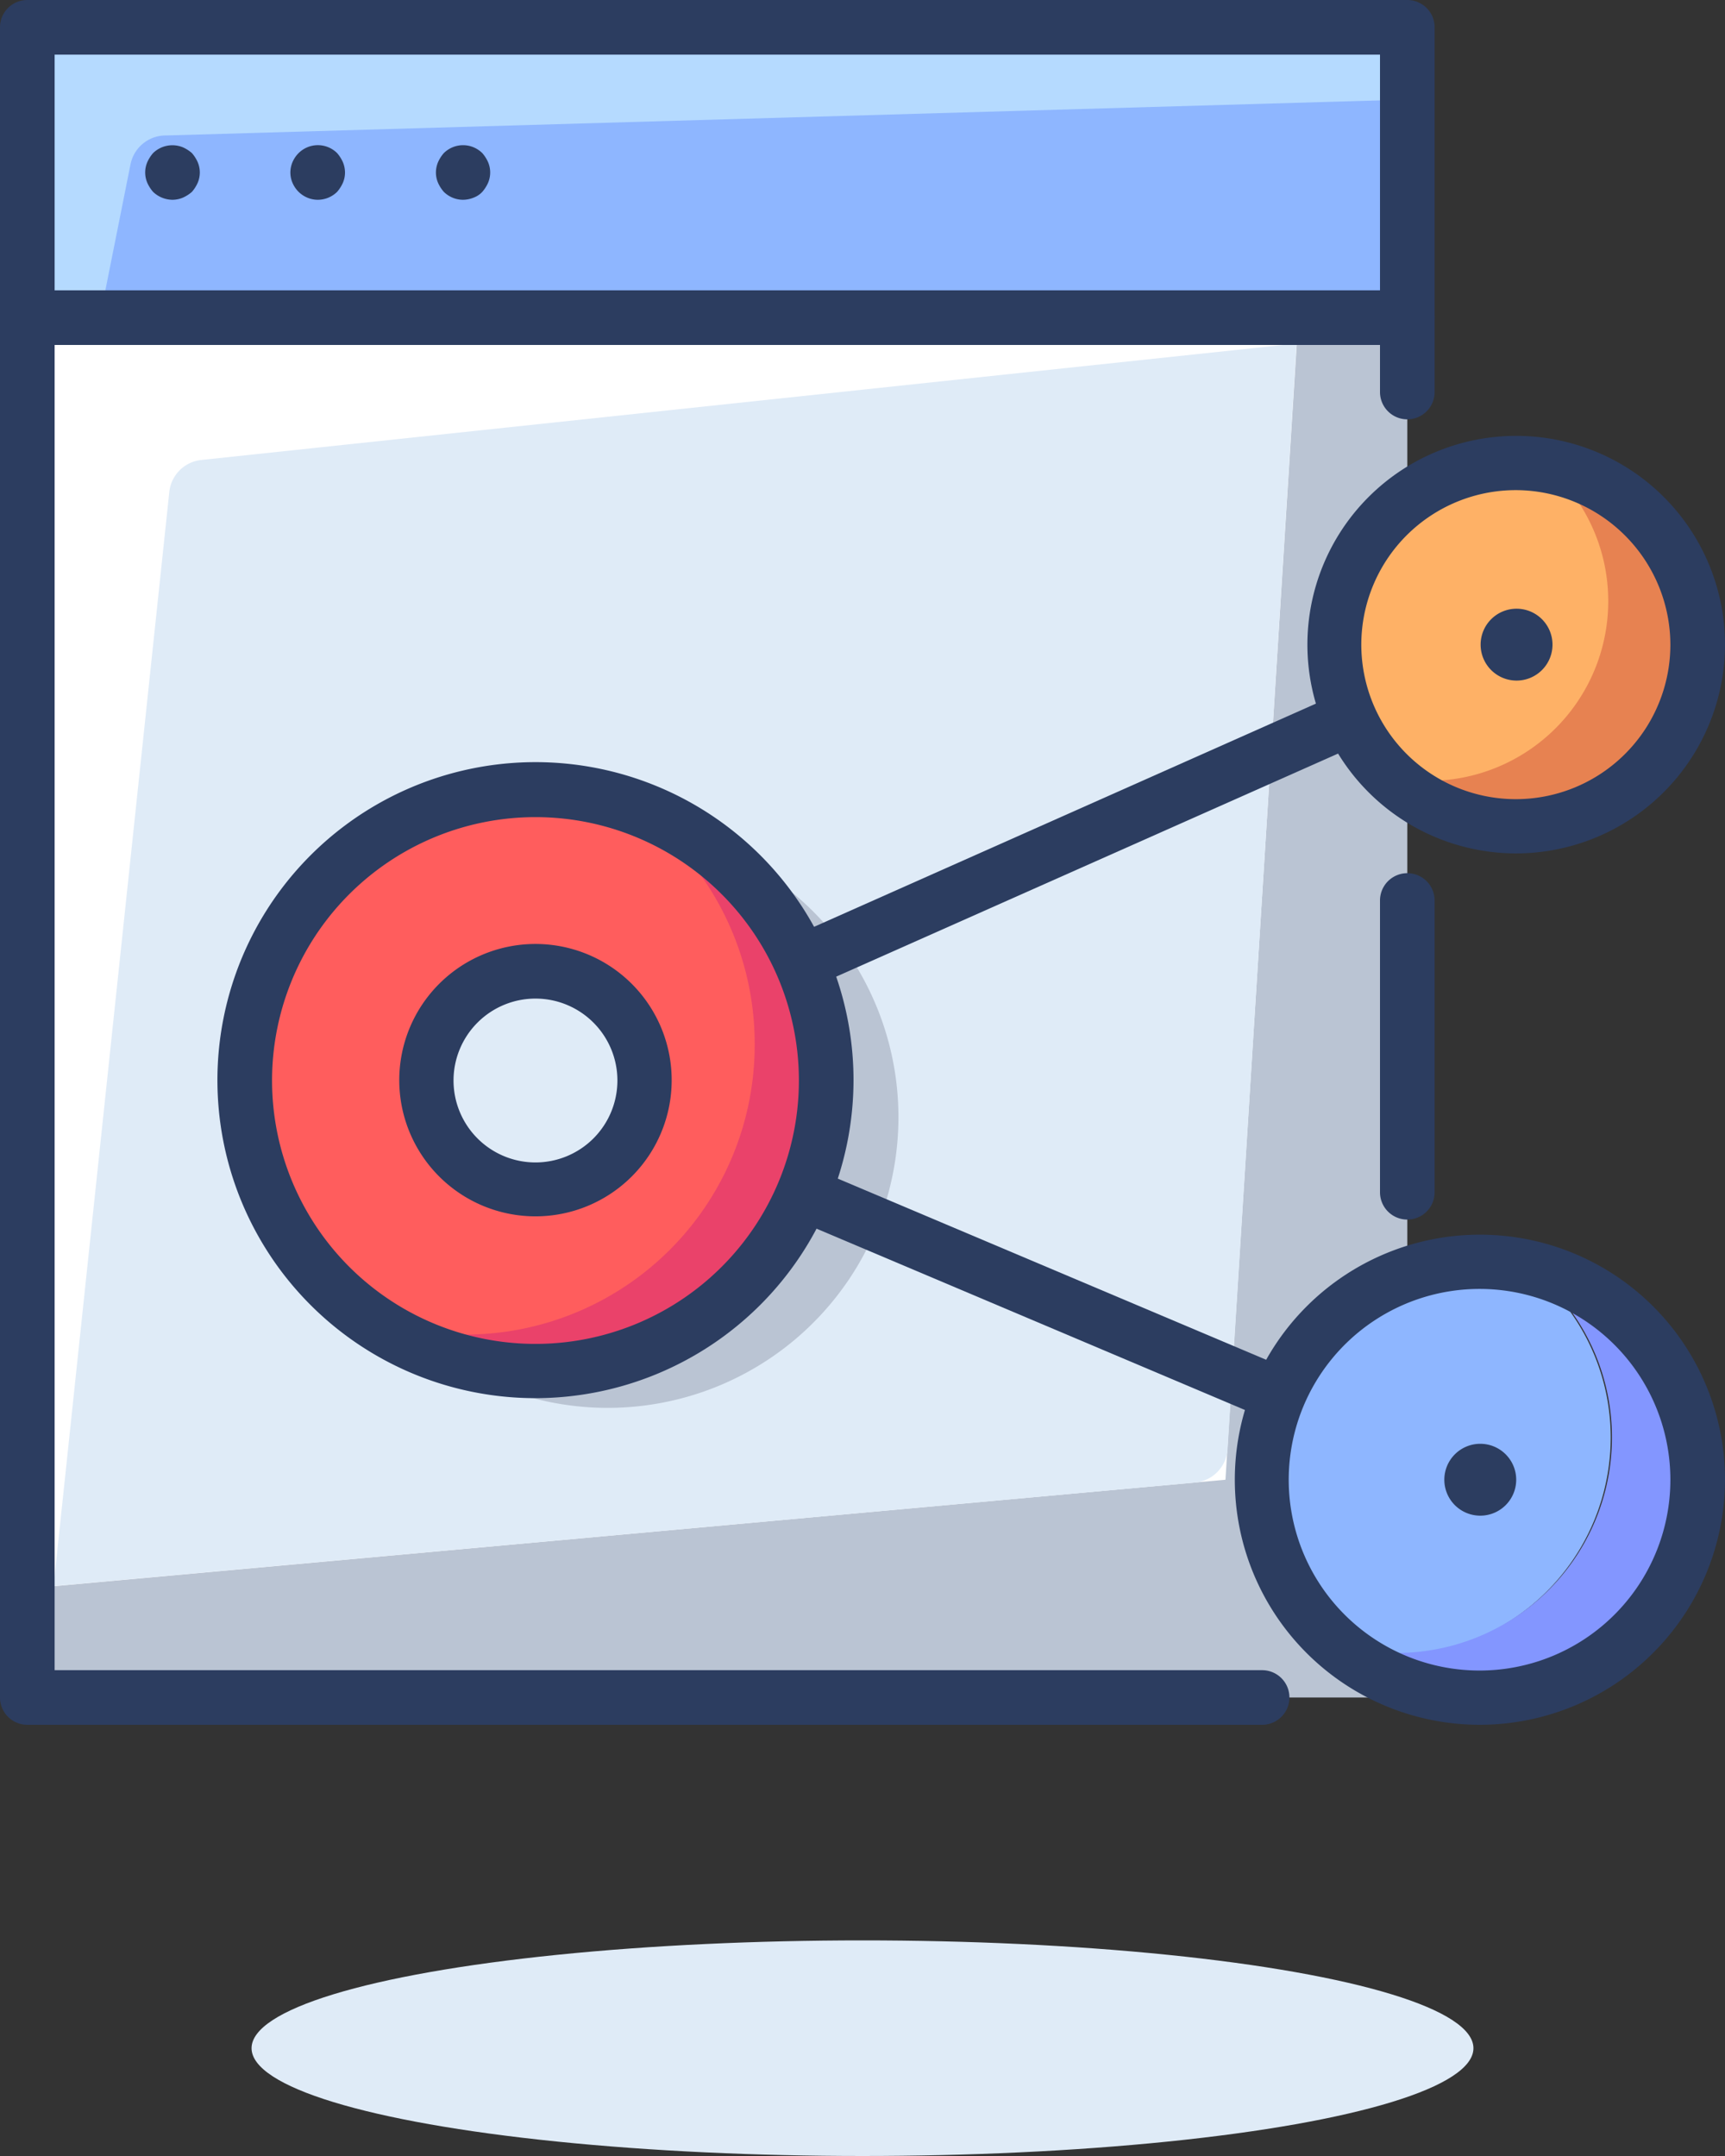 <svg xmlns="http://www.w3.org/2000/svg" viewBox="0 0 48 60"><rect x="0" y="0" width="48" height="60" fill="#333333" stroke="none"/><defs><style>.cls-1{fill:#dfebf7;}.cls-2{fill:#bac4d3;}.cls-3{fill:#fff;}.cls-4{fill:#2c3d60;}.cls-5{fill:#b5daff;}.cls-6{fill:#8eb6ff;}.cls-7{fill:#ea426a;}.cls-8{fill:#ff5d5d;}.cls-9{fill:#8396ff;}.cls-10{fill:#e78251;}.cls-11{fill:#feb166;}</style></defs><title>Asset 231</title><g id="Layer_2" data-name="Layer 2"><g id="_1" data-name="1"><ellipse class="cls-1" cx="24" cy="57" rx="17" ry="3"/><rect class="cls-2" x="0.76" y="8.84" width="38.4" height="38.4"/><polygon class="cls-3" points="34.1 41.18 0.76 44.21 0.76 8.84 36.13 8.84 34.1 41.18"/><path class="cls-1" d="M33.24,41.26,1.49,44.14,4.71,13.7a1,1,0,0,1,.9-.9L36.08,9.56,34.16,40.31A1,1,0,0,1,33.24,41.26Z"/><path class="cls-4" d="M35.12,48H.76A.76.76,0,0,1,0,47.24V8.84a.76.76,0,0,1,.76-.76h38.4a.76.76,0,0,1,.76.76v2.07a.76.76,0,0,1-1.52,0V9.6H1.52V46.48h33.6a.76.76,0,0,1,0,1.52Z"/><path class="cls-4" d="M39.16,33.94a.76.76,0,0,1-.76-.76V25.06a.76.76,0,0,1,1.52,0v8.12A.76.76,0,0,1,39.16,33.94Z"/><rect class="cls-5" x="0.76" y="0.76" width="38.4" height="8.08"/><path class="cls-6" d="M39.16,8.84H2.78l.85-4.26a1,1,0,0,1,1-.81l34.57-1Z"/><path class="cls-4" d="M39.16,9.6H.76A.76.76,0,0,1,0,8.84V.76A.76.76,0,0,1,.76,0h38.4a.76.76,0,0,1,.76.76V8.84A.76.76,0,0,1,39.16,9.6ZM1.52,8.08H38.4V1.52H1.52Z"/><path class="cls-4" d="M5.34,4.26a1,1,0,0,0-.25-.16.77.77,0,0,0-.83.16,1,1,0,0,0-.16.25.73.73,0,0,0,0,.58,1,1,0,0,0,.16.25.79.79,0,0,0,.54.22.75.75,0,0,0,.29-.06,1,1,0,0,0,.25-.16,1,1,0,0,0,.16-.25.73.73,0,0,0,0-.58A1,1,0,0,0,5.34,4.26Z"/><path class="cls-4" d="M9.38,4.26a.76.76,0,0,0-1.07,0,.79.79,0,0,0-.17.25.75.75,0,0,0-.06.29.72.72,0,0,0,.06.29.79.79,0,0,0,.17.25.78.78,0,0,0,.24.16.75.75,0,0,0,.29.06.77.77,0,0,0,.54-.22,1,1,0,0,0,.16-.25A.72.72,0,0,0,9.6,4.8a.75.75,0,0,0-.06-.29A1,1,0,0,0,9.38,4.26Z"/><path class="cls-4" d="M13.58,4.51a1,1,0,0,0-.16-.25.78.78,0,0,0-.24-.16.76.76,0,0,0-.59,0,.78.78,0,0,0-.24.16,1,1,0,0,0-.16.25.75.75,0,0,0-.06.29.72.72,0,0,0,.06.29,1,1,0,0,0,.16.25.78.78,0,0,0,.24.16.75.75,0,0,0,.29.06.8.8,0,0,0,.3-.06.63.63,0,0,0,.24-.16,1,1,0,0,0,.16-.25.73.73,0,0,0,0-.58Z"/><path class="cls-2" d="M25,31.07A8.09,8.09,0,1,1,16.93,23,8.09,8.09,0,0,1,25,31.07Z"/><path class="cls-4" d="M41.18,41.94a.8.8,0,0,1-.3-.06L14.61,30.76a.76.76,0,0,1,0-1.39L41.88,17.24a.76.76,0,0,1,.62,1.39L16.81,30.05,41.47,40.48a.76.76,0,0,1,.41,1A.78.78,0,0,1,41.18,41.94Z"/><path class="cls-7" d="M23,30.06A8.09,8.09,0,1,1,14.91,22,8.09,8.09,0,0,1,23,30.06Z"/><path class="cls-8" d="M21,29.05a8.07,8.07,0,0,0-3.49-6.65,8.08,8.08,0,0,0-7.17,14.31A8.06,8.06,0,0,0,21,29.05Z"/><path class="cls-4" d="M14.91,38.91a8.85,8.85,0,1,1,8.84-8.85A8.86,8.86,0,0,1,14.91,38.91Zm0-16.17a7.33,7.33,0,1,0,7.32,7.32A7.33,7.33,0,0,0,14.91,22.74Z"/><path class="cls-1" d="M17.94,30.06a3,3,0,1,1-3-3A3,3,0,0,1,17.94,30.06Z"/><path class="cls-4" d="M14.91,33.85a3.79,3.79,0,1,1,3.78-3.79A3.79,3.79,0,0,1,14.91,33.85Zm0-6.06a2.28,2.28,0,1,0,2.27,2.27A2.28,2.28,0,0,0,14.91,27.79Z"/><path class="cls-6" d="M44.82,40a6,6,0,0,0-2.25-4.68,6.37,6.37,0,0,0-1.39-.17,6,6,0,0,0-3.82,10.73,5.82,5.82,0,0,0,1.39.18A6.06,6.06,0,0,0,44.82,40Z"/><path class="cls-4" d="M42.19,41.18a1,1,0,1,1-1-1A1,1,0,0,1,42.19,41.18Z"/><path class="cls-9" d="M42.57,35.29A6,6,0,0,1,38.75,46a5.82,5.82,0,0,1-1.39-.18,6,6,0,0,0,3.82,1.39,6.06,6.06,0,0,0,1.39-12Z"/><path class="cls-4" d="M41.18,48A6.82,6.82,0,1,1,48,41.18,6.83,6.83,0,0,1,41.18,48Zm0-12.13a5.31,5.31,0,1,0,5.3,5.31A5.31,5.31,0,0,0,41.18,35.87Z"/><path class="cls-10" d="M44.72,16.67a5.07,5.07,0,0,1-5.06,5.06,5.27,5.27,0,0,1-.89-.09A5,5,0,1,0,43.08,13,5,5,0,0,1,44.72,16.67Z"/><path class="cls-11" d="M37.14,17.94a5,5,0,0,0,1.63,3.7,5.27,5.27,0,0,0,.89.09A5,5,0,0,0,43.08,13a5.16,5.16,0,0,0-.89-.09A5.06,5.06,0,0,0,37.14,17.94Z"/><path class="cls-4" d="M43.2,17.94a1,1,0,1,1-1-1A1,1,0,0,1,43.2,17.94Z"/><path class="cls-4" d="M42.19,23.75A5.81,5.81,0,1,1,48,17.94,5.82,5.82,0,0,1,42.19,23.75Zm0-10.11a4.3,4.3,0,1,0,4.29,4.3A4.31,4.31,0,0,0,42.19,13.64Z"/></g></g></svg>
